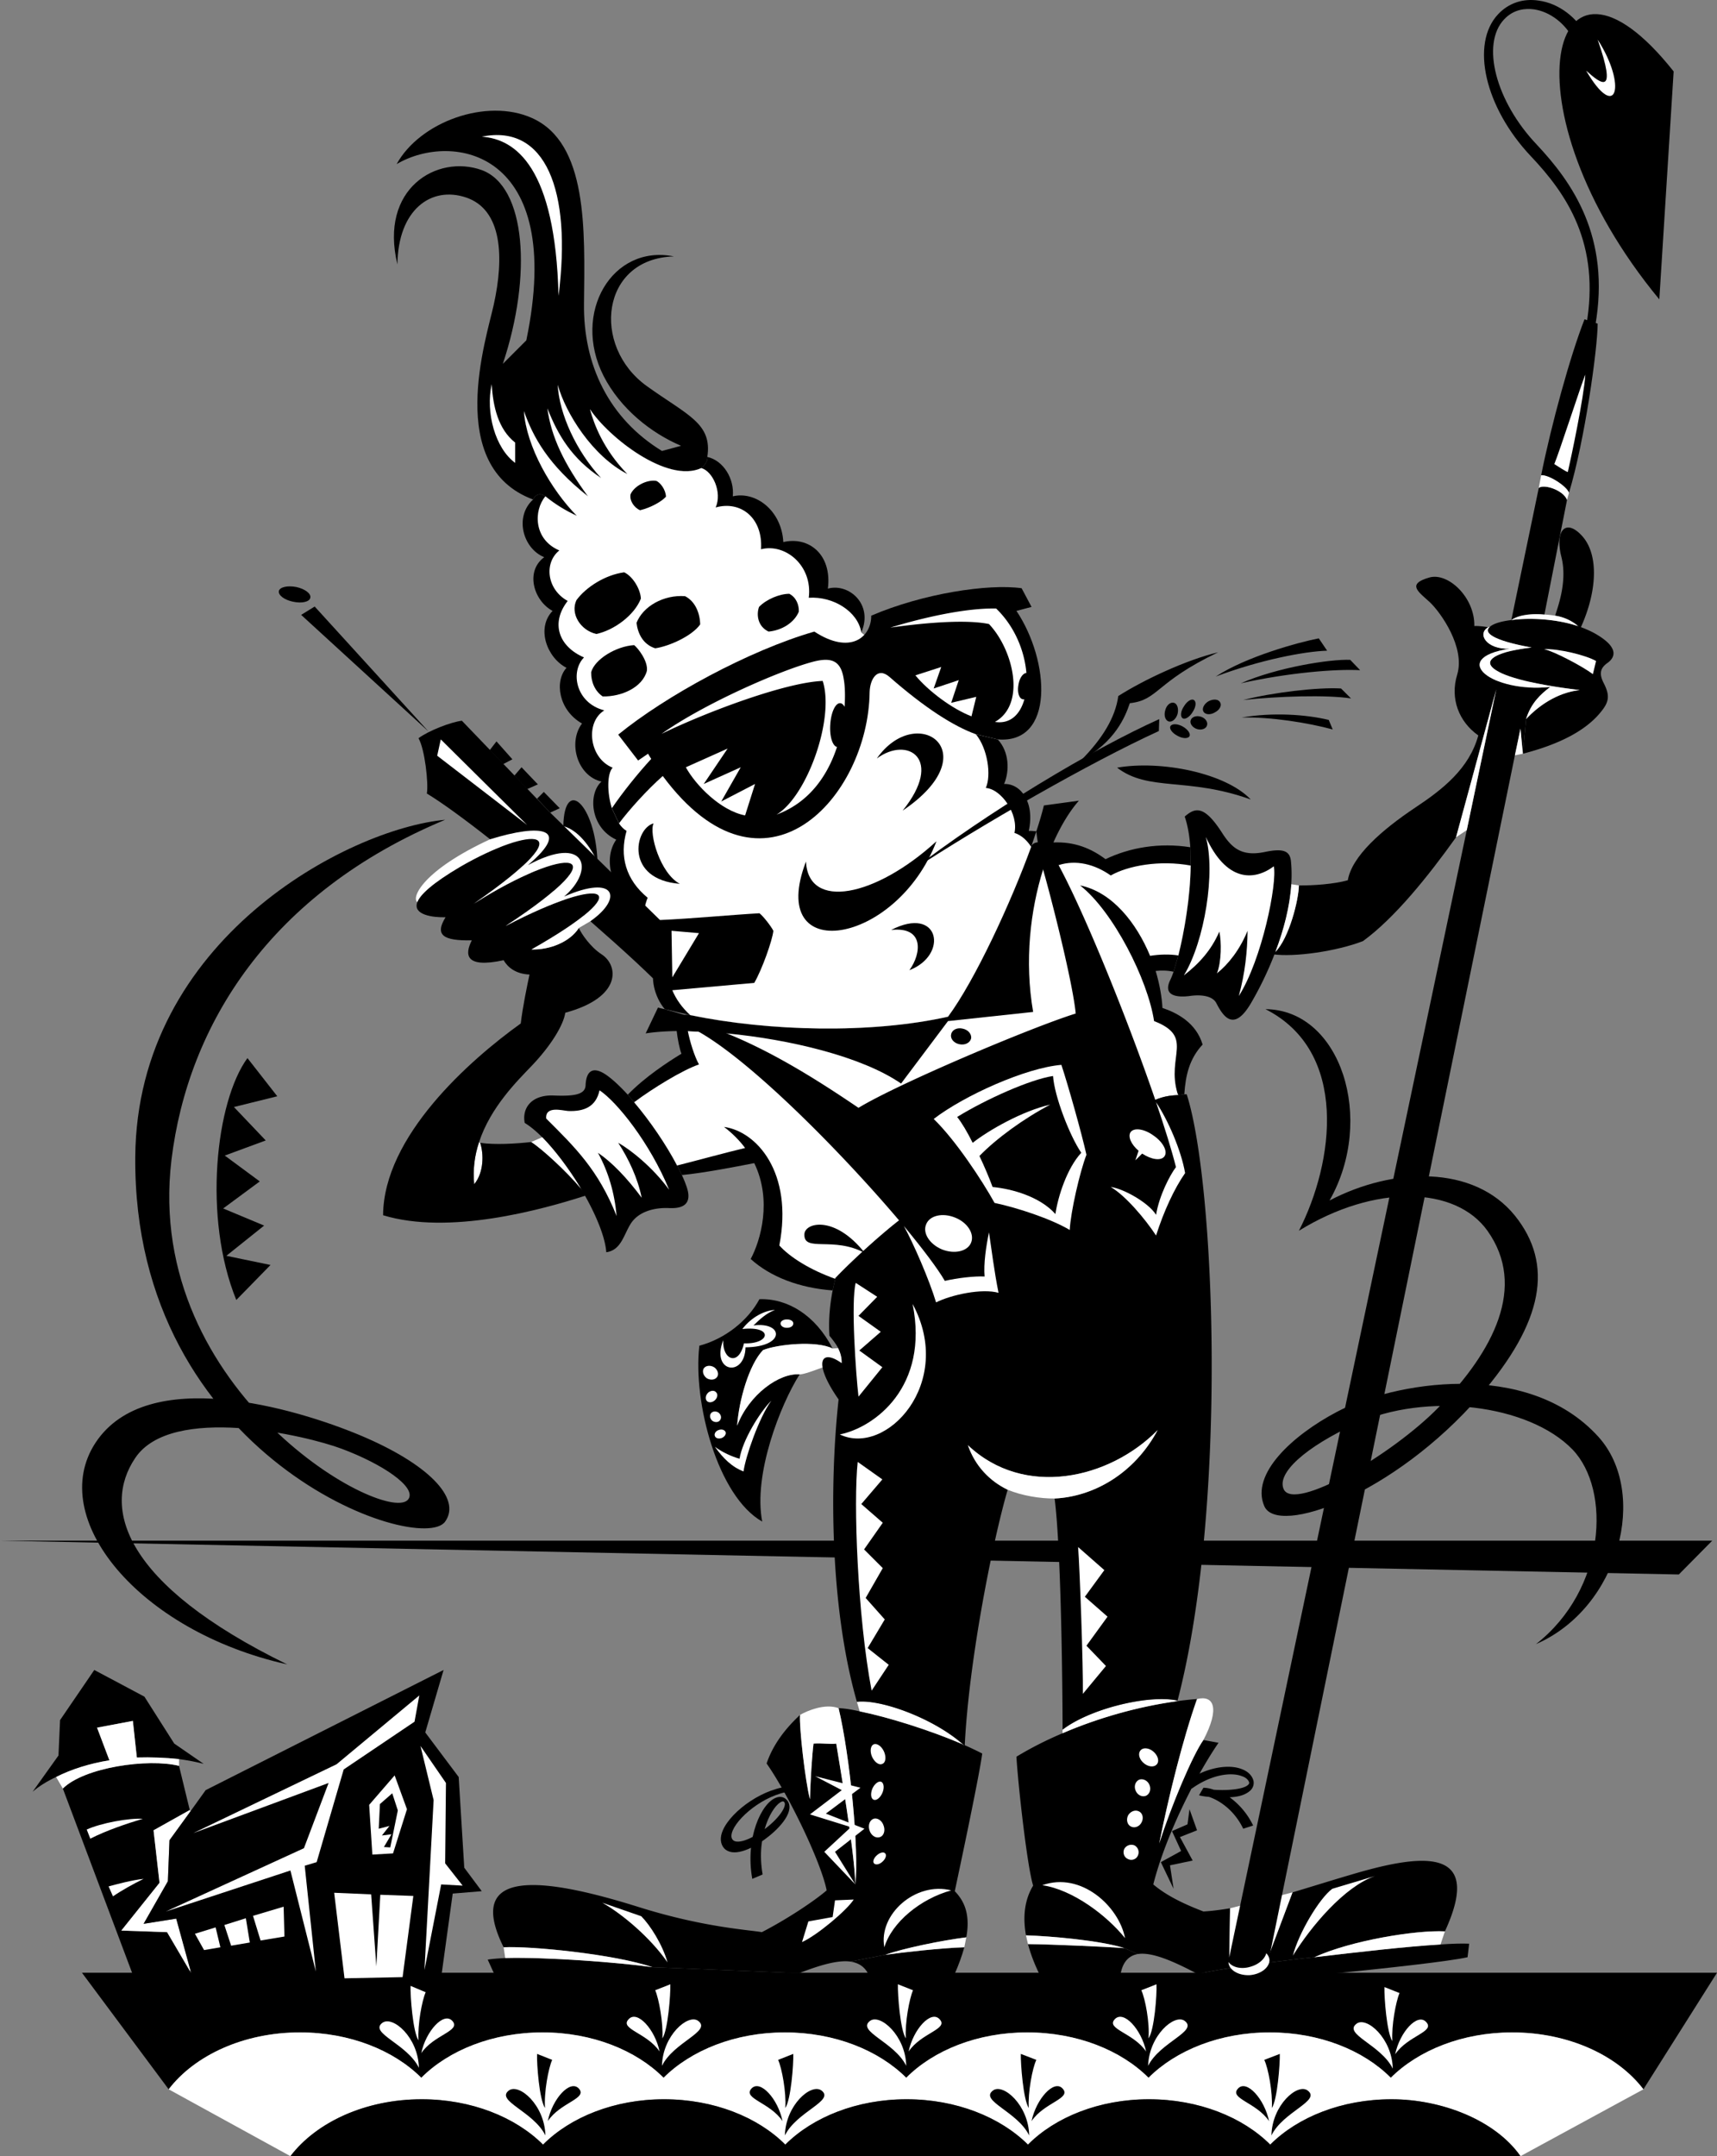 <svg xmlns="http://www.w3.org/2000/svg" width="431.598" height="541.954"><rect width="100%" height="100%" fill="#808080" stroke="none"/><path d="M300.898 495.853h130.7l-18.5 29.3c-6.485-8.527-18.82-14.308-33-14.3-12.485-.008-23.567 4.496-30.5 11.398-6.844-6.902-17.922-11.406-30.399-11.398-12.527-.008-23.605 4.496-30.5 11.398-6.883-6.902-17.965-11.406-30.5-11.398-12.465-.008-23.547 4.496-30.402 11.398-6.922-6.902-18-11.406-30.5-11.398-12.504-.008-23.582 4.496-30.5 11.398-6.86-6.902-17.942-11.406-30.399-11.398-12.543-.008-23.625 4.496-30.5 11.398-6.902-6.902-17.98-11.406-30.5-11.398-14.144-.008-26.484 5.773-33 14.3l-21.8-29.3h280.3m129.5-108.603H0l422 8.5zm0 0"/><path fill="#fff" d="M382.2 541.954c-6.395-9.133-19.938-14.305-32.403-14.3-12.54-.005-23.617 4.5-30.5 11.398-6.895-6.899-17.977-11.403-30.5-11.399-12.477-.004-23.559 4.5-30.399 11.399-6.933-6.899-18.015-11.403-30.5-11.399-12.52-.004-23.597 4.5-30.5 11.399-6.875-6.899-17.953-11.403-30.5-11.399-12.457-.004-23.539 4.5-30.398 11.399-6.914-6.899-17.996-11.403-30.5-11.399-14.16-.004-26.5 5.778-33 14.301l-30.602-16.8c6.516-8.528 18.856-14.31 33-14.302 12.52-.007 23.598 4.497 30.5 11.399 6.875-6.902 17.957-11.406 30.5-11.398 12.457-.008 23.54 4.496 30.399 11.398 6.918-6.902 17.996-11.406 30.5-11.398 12.5-.008 23.578 4.496 30.5 11.398 6.855-6.902 17.937-11.406 30.402-11.398 12.535-.008 23.617 4.496 30.5 11.398 6.895-6.902 17.973-11.406 30.5-11.398 12.477-.008 23.555 4.496 30.399 11.398 6.933-6.902 18.015-11.406 30.5-11.398 14.18-.008 26.515 5.773 33 14.3l-30.899 16.801"/><path d="M62.2 265.954c-7.985 10.922-11.231 40.14-2.802 60.797L68 317.954l-11.102-2.3 9.5-7.602-10.3-4.301 9.199-6.797-8.797-6.5 10.297-3.8-8-8.403 10.902-2.7-7.5-9.597"/><path d="M72.2 418.353c-37.466-8.372-60.571-36.829-48.2-55.7 13.008-19.781 50.344-8.656 66.5-1.902 16.996 7.121 25.59 15.809 21.398 21.703-6.27 8.848-78.457-16.016-77.898-91.601.355-54.653 53.441-82.536 77.898-84.801-43.933 18.308-64.675 51.52-68.8 85.5-7.024 58.847 54.988 92.5 59.601 85.199 1.93-3.008-6.472-8.738-16.8-12.598-8.946-3.367-42.774-11.289-51.899 2.301-8.43 12.445-3.082 31.734 38.2 51.899m245.898-164.7c18.941.164 27.726 27.66 16.101 48.098 16.016-8.406 36.258-8.977 46.598 3.8 9.824 12.243 7.23 26.75-8.797 45.302-21.629 24.937-50.95 35.363-54.203 27.699-3.484-8.055 7.105-17.813 18.3-23.7 13.735-7.273 47.727-13.574 65.7 6.301 12.66 14.016 5.328 42.953-15.7 52.098 17.59-13.727 18.926-38.742 9.2-48.899-11.063-11.449-36.871-14.48-54.399-6.5-12.78 5.86-20.093 12.454-18.199 16.5 2.711 5.622 27.293-8.652 39-20.699 13.723-14.093 22.164-30.265 12.2-44.3-8.024-11.231-28.266-11.805-47.399 0 8.82-17.153 12.637-45.036-8.402-55.7M382.2 541.954c-6.395-9.133-19.938-14.305-32.403-14.3-12.54-.005-23.617 4.5-30.5 11.398-6.895-6.899-17.977-11.403-30.5-11.399-12.477-.004-23.559 4.5-30.399 11.399-6.933-6.899-18.015-11.403-30.5-11.399-12.52-.004-23.597 4.5-30.5 11.399-6.875-6.899-17.953-11.403-30.5-11.399-12.457-.004-23.539 4.5-30.398 11.399-6.914-6.899-17.996-11.403-30.5-11.399-14.16-.004-26.5 5.778-33 14.301h309.2"/><path d="M197.297 536.75c.191-7.655 6.605-13.202 9.203-11.296 3.402 2.59-6.242 5.266-9.203 11.297m-.597-3.598c-1.122-5.586-5.61-10.55-7.802-8.199-2.304 2.54 4.676 3.473 7.801 8.2m.699-3.302c1.426-2.093 2.094-11.07 2-13.601l-3.8 1.5c.937 2.082 2.082 8.195 1.8 12.102m-60.3 6.897c-.196-7.655-6.606-13.202-9.2-11.296-3.406 2.59 6.235 5.266 9.2 11.297m.602-3.598c1.113-5.586 5.6-10.55 7.8-8.199 2.3 2.54-4.68 3.473-7.8 8.2m-.7-3.302c-1.434-2.093-2.102-11.07-2-13.601l3.797 1.5c-.938 2.082-2.086 8.195-1.797 12.102"/><path fill="#fff" d="M105.297 519.75c-.172-7.667-6.586-13.218-9.2-11.296-3.386 2.578 6.258 5.254 9.2 11.297m.601-3.699c1.137-5.496 5.622-10.461 7.801-8.098 2.32 2.527-4.66 3.461-7.8 8.098m-.699-3.2c-1.415-2.105-2.083-11.082-2-13.699l3.8 1.598c-.922 2.07-2.066 8.184-1.8 12.102"/><path d="M258.7 536.75c-.15-7.655-6.563-13.202-9.102-11.296-3.461 2.59 6.183 5.266 9.101 11.297m.598-3.598c1.164-5.586 5.652-10.55 7.8-8.199 2.348 2.54-4.632 3.473-7.8 8.2m-.699-3.302c-1.383-2.093-2.055-11.07-2-13.601l3.902 1.5c-.996 2.082-2.14 8.195-1.902 12.102"/><path fill="#fff" d="M350.098 519.954c-.168-7.633-6.582-13.184-9.098-11.3-3.484 2.616 6.16 5.292 9.098 11.3m.602-3.602c1.136-5.558 5.624-10.523 7.8-8.101 2.324 2.469-4.656 3.402-7.8 8.101m-.7-3.3c-1.41-2.067-2.078-11.043-2-13.598l3.797 1.5c-.914 2.106-2.059 8.219-1.797 12.098"/><path d="M319.598 536.75c.156-7.655 6.57-13.202 9.101-11.296 3.469 2.59-6.176 5.266-9.101 11.297m-.598-3.598c-1.156-5.586-5.64-10.55-7.8-8.199-2.34 2.54 4.64 3.473 7.8 8.2m.7-3.302c1.394-2.093 2.062-11.07 2-13.601l-3.903 1.5c1.004 2.082 2.148 8.195 1.902 12.102"/><path fill="#fff" d="M166.398 519.25c.168-7.628 6.582-13.179 9.102-11.296 3.48 2.617-6.164 5.293-9.102 11.297m-.601-3.598c-1.14-5.558-5.629-10.523-7.797-8.101-2.328 2.465 4.652 3.402 7.797 8.101m.703-3.301c1.406-2.066 2.074-11.042 2-13.601l-3.8 1.5c.913 2.11 2.058 8.219 1.8 12.101m61.297 6.898c-.168-7.628-6.582-13.179-9.098-11.296-3.484 2.617 6.16 5.293 9.098 11.297m.601-3.598c1.141-5.558 5.63-10.523 7.801-8.101 2.328 2.465-4.656 3.402-7.8 8.101m-.699-3.301c-1.407-2.066-2.075-11.042-2-13.601l3.8 1.5c-.914 2.11-2.063 8.219-1.8 12.101m60.898 6.898c.238-7.628 6.652-13.179 9.199-11.296 3.45 2.617-6.195 5.293-9.2 11.297m-.499-3.598c-1.172-5.558-5.66-10.523-7.899-8.101-2.261 2.465 4.719 3.402 7.899 8.101m.602-3.301c1.472-2.066 2.14-11.042 2-13.601l-3.802 1.5c.98 2.11 2.13 8.219 1.801 12.101"/><path d="m34.398 499.052-18.601-49.5c5.379-5.34 21.422-7.633 29.203-5.7l2.7 11.102-9.102 5.098 1.5 13.199-9.598 12 11.5.402 5.7 9.7 1.698 2.898-15 .8"/><path d="m43.797 438.25-7.5-11.796-12.598-6.703-8.601 12.602-.399 8.898-6.5 9.102c1.63-1.391 3.617-2.641 5.899-3.7 3.836-1.945 8.476-3.406 13.402-4.199l-3.102-8.203 9-1.7 1 9.2c3.567-.098 7.16.02 10.602.402 2.129.293 4.223.676 6.2 1.2l-7.403-5.102"/><path fill="#fff" d="m47.7 495.353-5.7-9.7-11.5-.402 9.598-12-1.5-13.2 9.101-5.097.2.297-5.301 7.3-.399 10.301-6.101 10.7 8.199-1.301 3.601 13.101H47.7M45 442.153c-3.441-.383-7.035-.5-10.602-.402l-1-9.2-9 1.7 3.102 8.203c-4.926.793-9.566 2.254-13.402 4.2l1.699 2.898c5.379-5.34 21.422-7.633 29.203-5.7v-1.699m-23.203 17.7c3.644-1.637 10.52-2.91 14.101-2.7-3.988 1.203-9.109 2.91-13.199 5l-.902-2.3"/><path fill="#fff" d="m27.297 474.153 1.101 2.5c2.04-1.41 5.098-3.129 7.7-4.402-2.985.32-6.805 1.367-8.801 1.902"/><path d="m47.898 455.25 3.801-5.296 59.801-30.203-4.602 15.703 8.399 11.2 1.402 22.8 4.399 5.899-7.301.601-3.098 22.5-61.3 2.5-1.5-5.601-3.602-13.102-8.2 1.3 6.102-10.698.399-10.301 5.3-7.301"/><path fill="#fff" d="m65.5 487.75 6-1-.203-7.5-7.7 2.302 1.903 6.199m-7.402 1.301 4.699-.801-1-6.098-5.399 1.7 1.7 5.199m-3.898-4.598-5.2 1.598 2.297 4.101 4.101-.699-1.199-5"/><path fill="#fff" d="m84.598 443.454-36 17.297 34-12.598-6.2 16.399L41.7 480.454l31.3-10.3 6.398 25.398-2.8-26.598 3-.902 6.8-23.301 17.801-12 1.2-6.598-20.801 17.301m21.102-4.601 6.398 9.3-.2 20.2 4.399 5.601-5.399-.3-4.199 21.5 2.301-42.7-3.3-13.601"/><path fill="#fff" d="m93.598 466.153-.801-12.5 6.402-7.402 3.098 8.5-3.5 11.102-5.2.3m2.001 10.097-1 18-1.301-18.097-9.297-.402 2.598 21.5 14.601-.297 2.7-20.402-8.301-.301"/><path d="m95.5 453.454-.3 6.2 2.698-.7L96 461.353l2.398-.301-1.898 3.199 1.598.102 1.902-9.301-1.402-4.301-3.098 2.703m82.297-338.601c4.078.894 6.848 5.57 6.402 9.898 5.793-1.367 12.285 3.598 12.7 11.5 6.367-1.504 12.285 3.078 11.199 11.703 5.289-1.46 11.496 3.98 8.402 11l34.297 26.899c2.902 3.109 3 7.91 1.601 11.199 4.145-.145 7.774 4.535 6.2 11.8.593-.027 1.265.032 1.902.102l-1.3 3.899c-5.032 13.878-14.102 33.527-20.903 42.699-19.383 4.328-44.922 3.699-64.797-.399l-6.402-1.5c-2.57-3.05-3.903-8.117-2.2-11.699-6.097-2.59-8.515-9.973-5.898-14.8-5.48-3.704-7.39-11.403-4.102-16.102-6.601-3.067-7.109-11.598-3.699-14.598-6.082-1.39-8.504-9.797-4.902-14.601-5.89-3.344-6.973-10.598-3.899-14-4.921-2.52-7.66-9.965-3.5-14.301-4.73-2.54-6.96-9.926-2.101-13.5-5.305-2.153-7.594-10.11-2.797-14.5 0 0 .922-2.278 3.098-.801 2.543 2.07 5.09 3.598 7.902 4.902-6.379-6.46-12.68-17.343-13.3-26.3 2.277 6.41 6.03 13.476 16.097 21.398-6.055-8.242-9.238-14.988-10.2-22.098 2.68 6.79 6.118 12.582 13.5 17.5-6.234-6.761-10.503-16.058-10.898-23.402 1.988 7.156 8.735 17.914 17.5 22.402-6.09-6.273-8.383-12.574-9.402-16.3 4.586 6.972 19.418 18.75 28 14.8 0 0 1.726-1.363 1.5-2.8"/><path d="M177.797 114.853c1.312-8.465-5.031-10.489-15.2-17.801-14.046-10.078-11.562-32.102 6.801-32.598-15.496-3.133-25.71 14.176-17.699 30 4.238 8.305 12.004 14.418 19.5 17.598l-4.8 1.3c-13.262-8.109-19.82-21.539-19.602-37.101.2-18.457.992-40.328-13.098-46.598-11.351-5.078-28.113.922-34 11.598 13.906-8.195 42.551-3.613 32.598 44.3l-5.899 5.903c7.387-22.176 5.86-44.586-5.3-48.703-11.246-4.027-25.825 4.629-21.2 23.703.149-13.726 8.47-19.8 17.301-16.8 9.012 3.074 9.582 14.913 6.899 27-1.836 8.363-12.403 40.62 9.902 48.898 0 0 .922-2.278 3.098-.801 2.543 2.07 5.09 3.598 7.902 4.902-6.379-6.46-12.68-17.343-13.3-26.3 2.277 6.41 6.03 13.476 16.097 21.398-6.055-8.242-9.238-14.988-10.2-22.098 2.68 6.79 6.118 12.582 13.5 17.5-6.234-6.761-10.503-16.058-10.898-23.402 1.988 7.156 8.735 17.914 17.5 22.402-6.09-6.273-8.383-12.574-9.402-16.3 4.586 6.972 19.418 18.75 28 14.8 0 0 1.726-1.363 1.5-2.8m104.801 374.8c-4.434-.32-17.684-.933-24.2-1 .727 2.735 1.883 5.727 3.602 9h19.5c.305-4.152 1.973-6.047 4.5-6.5l-3.402-1.5m47.8 2.301c11.028-1.297 23.07-2.7 31.7-3.203 2.82-.203 5.277-.281 7.199-.2l-.399 3.403c-9.324 2.098-63 6.898-63 6.898-1.566-.89-3.14-1.753-4.699-2.601 2.192-1.055 25.567-4.008 29.2-4.297"/><path d="M330.398 491.954c-3.632.29-27.007 3.242-29.199 4.297-5.945-3.145-11.488-5.668-15.199-5.098l-3.402-1.5c-5.883-1.898-18.547-3.02-24.7-3.199-.949-5.297-.09-9.387 1.801-12.5-1.531-4.918-3.824-25.734-4.199-32.402 3.602-2.188 7.516-4.172 11.598-5.899 8.996-3.875 18.879-6.648 28.402-8a74.78 74.78 0 0 1 5.398-.601c-3.582 10.093-7.21 24.797-9.5 36.3 3.055-9.593 8.403-22.195 11.102-26l3.797.7c-5.543 8.07-13.18 22.965-16.399 35.601 3.79 3.215 8.754 5.313 12.602 6.801 2.152-.121 4.387-.426 6.7-.8l-.2 12.3 9.7.2 6.198-16.5c4.446-1.337 9.16-2.81 14.2-4.301 17.484-5.235 34.222-7.856 24.101 14.101-7.254-.375-23.68 2.297-32.8 6.5"/><path fill="#fff" d="M267.098 435.653c8.996-3.875 18.879-6.648 28.402-8l.5-.199c-6.895-1.578-21.79 1.86-28.902 7.297v.902m35.402 1.7c-2.7 3.804-8.047 16.406-11.102 26 2.29-11.504 5.918-26.208 9.5-36.301 4.258-1.04 5.774 2.324 1.602 10.3m22.398 38.301-6.199 16.5-9.699-.199.2-12.3 15.698-4m37.2 13.096c-8.63.505-20.672 1.907-31.7 3.204 9.122-4.203 25.547-6.875 32.801-6.5l-1.101 3.297"/><path d="m376.098 173.352-7.399 35.301L309 491.954c-.223 4.965 6.969 5.348 9.898.797l61.899-302.898 1.402-6.7 3.899-18.601L378 163.25l-1.902 10.101m-204.7 122.002c.38.8.73 1.613 1 2.398 1.934 4.953-.738 6.062-4.199 5.902-4.273-.187-7.953 1.176-9.699 4-1.734 2.785-2.402 6.602-6.102 7.098-.289-4.137-2.964-10.305-6.5-16.2-2.906-4.792-6.347-9.394-9.601-12.698-1.516-1.508-3-2.754-4.399-3.602-.722-3.707 1.664-7.047 7.102-6.899 5.445.235 8.121-.242 8.2-2.601.171-3.863 2.066-4.633 5-2.7 1.62 1.079 3.562 2.891 5.597 5.102l1.601 1.899c3.985 4.691 8.059 10.656 10.801 15.902 0 0 1.07 1.957 1.2 2.398M295 244.25c-.3.845-.566 1.517-.8 2-2.009 4.032 1.59 4.509 4.8 4.103 2.61-.391 5.64-.165 6.7 1.699 1.835 3.578 4.554 7.664 9.097-.5a85.318 85.318 0 0 0 5.8-12.301c2.825-7.43 4.637-15.5 3.903-22.797-.277-2.734-2.168-3.219-6.602-2.3-5.777 1.195-8.265-1.016-10.699-4.801-4.57-7.13-6.828-6.336-9.402-4.102.758 2.187 1.21 4.828 1.402 7.703l.098 4.598c-.086 7.902-1.61 16.652-3.098 22.601L295 244.251"/><path d="M295 244.25c-1.613-.355-3.145-.355-4.5-.198.98 3.312 1.563 6.527 1.7 9.3 3.683 1.227 8.46 3.711 10.097 9.2-3.305 3.547-4.285 7.691-4.598 12.5l-1.5.199c-1.68.086-3.476.223-5.8 1.203-14.422 2.496-58.97 26.508-64.399 30.297-4.973 3.86-12.191 10.46-16 14.5l-.703 3.102c-8.399-.633-15.621-3.399-20.598-7.899 2.508-4.68 5.426-14.734.899-24.101-4.735.925-12.684 2.472-18.2 3-.128-.442-1.199-2.399-1.199-2.399-2.742-5.246-6.816-11.21-10.8-15.902l-1.602-1.899c4.316-4.449 10.05-8.203 13.5-10.3-.465-1.153-.969-3.676-1.2-5.7-1.288-2.652.977-4.613 3.403-4 19.875 4.098 45.414 4.727 64.797.399 6.8-9.172 15.871-28.82 20.902-42.7.508-1.8 3.594-1.015 5.598-1.101 5.32-.211 9.36 1.434 13.101 4.203 6.082-2.93 13.551-4.219 21.301-3l.098 4.598c-.086 7.902-1.61 16.652-3.098 22.601L295 244.251"/><path fill="#fff" d="M176.297 117.653c2.812.766 5.293 6.016 3.601 9.899 6.274-1.782 11.91 2.613 11.399 10.5 6.144-1.555 13.02 4.144 12 12.199 6.176-.418 12.383 3.496 13.203 8.703l34.297 26.898-5.5-1.3c2.96 3.574 3.941 10.336 2.5 13.5 3.973.289 8.27 6.683 7.203 11.3 1.973.641 3.324 2.137 4.2 3.5-5.032 13.88-14.102 33.528-20.903 42.7-19.383 4.328-44.922 3.699-64.797-.399-4.055-3.683-6.336-8.82-5.102-13.199-4.886-3.734-8.386-9.207-5.601-16.3-5.524-4.56-7.113-10.477-5.297-16.802-.754-.445-1.387-1.097-1.902-1.898l-1.801-3.8c-1.215-3.962-1.215-8.669.203-10.2-5.828-2.285-7.04-11.324-2.102-14.402-7.164-1.825-8.628-9.719-5.101-13.301-6.39-2.781-8.43-8.637-4.098-14.2-5.285-2.906-5.988-9.59-2.101-12.698-6.496-2.747-6.496-10.067-3.5-13.602 2.543 2.07 5.09 3.598 7.902 4.902-6.379-6.46-12.68-17.343-13.3-26.3 2.277 6.41 6.03 13.476 16.097 21.398-6.055-8.242-9.238-14.988-10.2-22.098 2.68 6.79 6.118 12.582 13.5 17.5-6.234-6.761-10.503-16.058-10.898-23.402 1.988 7.156 8.735 17.914 17.5 22.402-6.09-6.273-8.383-12.574-9.402-16.3 4.586 6.972 19.418 18.75 28 14.8"/><path d="m138.297 204.25 2.402-1.097-4-4.101L135 200.75l3.297 3.5m-5.797-5.898 2.7-1.199-4.102-4.3-1.801 2.101 3.203 3.398m-6-6.3 2.297-1.2-4-4.5-1.7 2.2 3.403 3.5"/><path fill="#fff" d="M257.898 486.454c6.153.18 18.817 1.3 24.7 3.2-4.434-.321-17.684-.934-24.2-1l-.5-2.2"/><path d="m379.898 155.852 6.899-33.199c1.23-1.082 6.195.54 7.101 3l-5.699 28.899c-1.953-.485-6.156-.23-8.3 1.3m7.499-36.398c1.868-.176 6.356 2.688 7 4.399 3.942-13.07 7.188-36.18 7.2-42.5l-3.301-1.102c-3.586 9.14-8.36 26.52-10.899 39.203"/><path fill="#fff" d="M386.797 122.653c1.23-1.082 6.195.54 7.101 3l.5-1.8c-.644-1.711-5.132-4.575-7-4.399l-.601 3.2m7.301-4.001c.804-3.48 4.05-18.758 4.402-24.5-1.117 2.688-6.465 19.301-7.8 22.5 1.335.813 2.675 1.766 3.398 2"/><path d="M401 81.853c3.914-22.34-5.813-36.024-14.703-45.5-10.32-10.844-14.082-25.274-8.2-31.5 2.438-2.583 5.403-2.782 7.5-2.5 4.048.597 7.91 3.55 10 7.699l3.5-.598c-2.55-5.05-7.292-8.629-12.3-9.3-3.961-.61-7.563.613-10.2 3.398-7.035 7.457-3.35 23.476 8.2 35.699 8.965 9.473 17.617 21.957 13.902 42.8l2.301-.198"/><path d="m420.7 17.954-3.602 57.297c-39.766-48.113-27.543-96.621 3.601-57.297"/><path fill="#fff" d="M401.598 9.954c7.433 11.547 4.761 20.906-2.899 7.797 3.84 3.465 7.852 6.426 2.899-7.797"/><path d="M213.797 493.052c2.254.347 3.91 1.504 4.8 3.902l21.2-.402c1.207-2.688 2.023-5.016 2.601-7.098-5.66.168-15.464 1.262-19.898 1.898l-8.703 1.7"/><path d="M200.898 495.954c5.176-2 9.664-3.344 12.899-2.902l8.703-1.7c4.313-1.57 14.078-3.609 20.398-4.398 1.043-5.812-.507-9.121-2.898-11.601.41-1.922 6.137-28.66 6.898-34.602a86.895 86.895 0 0 0-5.101-2.398c-7.973-3.426-18.516-6.747-25.7-8.2-2.093-.484-3.921-.765-5.3-.8 2.875 11.992 5.168 35.863 4.203 44.3-.18-8.437-4.191-31.543-4.8-35.402-1.11.23-3.403-.152-5.7 0-.375 2.906-.758 9.016-.902 14-1.192-4.602-2.72-17.969-2.5-21.2-3.465 3.231-6.715 7.239-8.399 12.2 5.504 7.836 13.719 24.832 15.098 31.902-3.098 2.668-9.973 7.25-16.297 10.5-3.035-.574-14.492-1.148-30.902-6.3-24.344-7.645-43.938-9.934-34 10.101 6.68-.367 27.875 1.734 37.402 5l36.898 1.5"/><path fill="#fff" d="M216.098 430.153c7.183 1.453 17.726 4.774 25.699 8.2l.703.5c-7.246-6.739-20.996-11.829-27.102-11.102l.7 2.402m-5.301-.8c2.875 11.992 5.168 35.863 4.203 44.3-.18-8.437-4.191-31.543-4.8-35.402-1.11.23-3.403-.152-5.7 0-.375 2.906-.758 9.016-.902 14-1.192-4.602-2.72-17.969-2.5-21.2 1.714-1 6.261-2.976 9.699-1.698"/><path d="M164 494.454c-8.164-1.164-26.59-2.59-37-2.3-1.71.1-3.219.206-4.402.398l1.902 4.199h74.297a20.15 20.15 0 0 1 2.101-.797l-36.898-1.5"/><path fill="#fff" d="M126.598 489.454c6.68-.367 27.875 1.734 37.402 5-8.164-1.164-26.59-2.59-37-2.3l-.402-2.7m115.8 0c-5.66.168-15.464 1.262-19.898 1.899 4.313-1.57 14.078-3.61 20.398-4.399l-.5 2.5m-3.3-14.301c-9-2.297-18.36 6.106-16.801 14.301 1.879-6.285 9.137-12.207 16.8-14.3m-24.499 2.3c-1.688 2.66-9.137 8.961-13 10.7l1.601-5.2 6.098-1.101.601-4.2 4.7-.199m-63.2.796c4.985 2.817 12.051 8.74 16.399 15-1.293-4.546-4.348-9.32-6.598-11.597l-9.8-3.402"/><path d="M199.297 448.954c-7.137.18-15.473 6.191-17.598 11.098-.777 1.765-.66 3.363.301 4.5 2.125 2.312 6.652.41 10.2-2.2 2.964-2.113 7.558-6.546 5.898-9.5-.676-1.082-1.801-1.488-3-1-3.63 1.274-7.864 10.098-6 20.399l2.601-1.098c-1.785-10.105 2.602-17.515 4.801-18.3.34-.141.504-.082.7.199.585 1.074-1.579 4.285-5.403 7-3.34 2.484-6.617 3.511-7.598 2.402-.46-.504-.457-1.332 0-2.402 1.707-3.914 9.137-9.782 15.899-9.899l-.801-1.199"/><path fill="#fff" d="m204.898 446.454 11.399 2.899-8.7 6.5 9.7 3.8-7.399 5.801 5.102 8.2-7.8-8.2 6.698-6.203-10.3-3.2 8-6.097-6.7-3.5m17.302-6.204c.609 1.384.437 2.782-.403 3.103-.793.41-1.95-.399-2.598-1.801-.566-1.32-.398-2.719.399-3.098.84-.351 1.992.457 2.601 1.797m-2.902 9.301c-.524 1.273-.402 2.511.3 2.8.669.305 1.657-.453 2.2-1.699.523-1.218.402-2.457-.297-2.8-.668-.25-1.656.507-2.203 1.699m1.903 12.198c.945-.312 1.386-1.616.898-2.897-.399-1.254-1.555-2.004-2.5-1.7-1.028.383-1.47 1.692-1 3 .418 1.227 1.574 1.973 2.601 1.598m1.301 4.102c-.379-.438-1.332-.227-2.102.5-.777.675-1.078 1.601-.699 2 .422.484 1.371.277 2.098-.399.824-.726 1.125-1.652.703-2.101m65-22.7c1.133.98 2.602 1.121 3.297.301.66-.773.289-2.2-.899-3.203-1.086-.93-2.554-1.07-3.199-.297-.71.82-.336 2.246.801 3.2m.598 8.199c.945-.458 1.312-1.688.8-2.801-.48-1.055-1.652-1.586-2.601-1.2-.95.485-1.317 1.715-.797 2.801.473 1.086 1.645 1.614 2.598 1.2m-3.898 7.699c.921.539 2.136.12 2.698-.899.622-1.054.368-2.312-.5-2.8-.945-.551-2.16-.13-2.8.898-.547 1.043-.29 2.305.601 2.8m-.699 8.199c.945.505 2.078.114 2.5-.796a1.966 1.966 0 0 0-.8-2.601c-.985-.41-2.114-.02-2.602.898-.422.96-.032 2.094.902 2.5"/><path d="M315.098 447.653c-.34-1.347-1.375-2.41-3-3-3.121-1.222-8.801-.644-14.399 3.399l1.899 1.5c5-3.578 9.941-4.153 12.601-3.098.578.18 1.551.676 1.801 1.598 0 .195-.023.367-.3.601-1.259 1.176-5.54 1.43-8.602 1.2a8.08 8.08 0 0 0-2.598-.5l-1.102 1.898c.606.164 1.485.32 2.5.402 2.856.953 6.477 3.532 8.602 8l2.5-.8a18.909 18.909 0 0 0-5.902-7.102c2.379-.113 3.972-.606 5.199-1.7.676-.656.957-1.515.8-2.398"/><path fill="#fff" d="M262 473.853c9.727-3.481 19.277 5.304 20.797 13.3-4.578-5.703-13.172-12.195-20.797-13.3m83.598-2.301c-7.606 2.64-16.008 12.57-20.598 20 1.344-5.52 6.691-14.496 9.898-16.801l10.7-3.2"/><path d="M209.297 338.954c-4.09-2.066-14.02-1.047-17.5.399-3.524 3.644-6.07 12.683-6.5 19 2.976-7.844 10.617-13.317 15.703-12.899-4.832 7.602-11.707 25.172-9.402 37-11.22-6.355-17.457-30.035-15.801-44.203 6.492-1.746 12.223-6.328 15.101-11.7 7.051-.23 14.055 3.97 18.399 12.403"/><path fill="#fff" d="M209.297 338.954c-4.09-2.066-14.02-1.047-17.5.399-3.524 3.644-6.07 12.683-6.5 19 2.976-7.844 10.617-13.317 15.703-12.899 2.148.012 9.527-3.668 10.598-2.8.039-1.438-.344-2.68-.899-3.801l-1.402.101"/><path fill="#fff" d="M179.7 363.653c2.081 2.899 4.245 5.063 7.198 6.2.485-3.684 3.922-13.614 7-17.801-2.949 2.914-7.277 10.043-8 14.601-1.824-.484-4.37-1.629-6.199-3m1.699-2.199c.747-.285 1.176-.965 1-1.5-.246-.582-1.02-.805-1.8-.5-.707.254-1.137.934-.899 1.5.18.55.957.777 1.7.5m-2.301-4.301c.687.446 1.539.36 1.902-.199.45-.57.25-1.406-.402-1.902-.641-.43-1.493-.344-1.899.199-.406.586-.207 1.422.399 1.902m.602-5.199c.667-.625.812-1.531.3-2-.438-.55-1.352-.469-2 .098-.66.656-.805 1.562-.3 2.101.445.48 1.359.399 2-.199m-2-5.5c.96.535 2.097.395 2.597-.402.453-.715.09-1.805-.797-2.399-.96-.574-2.098-.433-2.602.301-.453.781-.09 1.867.801 2.5m20.098-12.704c.922.017 1.648-.468 1.601-1.097.047-.566-.68-1.047-1.601-1-.871-.047-1.594.434-1.598 1 .004.63.727 1.114 1.598 1.098"/><path fill="#fff" d="M181.797 336.853c-3.2 8.183 5.457 9.453 5.601 1.8 10.172-.113 9.532-6.476 2-5.5 1.422-1.36 3.079-3.015 5.399-3.902-2.578.125-5.887 1.781-8.2 4.8 7.915-.855 7.024 3.856.403 3.602-1.273 5.852-5.473 4.2-5.203-.8m-44.5-55.7c-.297-3.277 4.066-2.011 5.5-1.902 3.941.156 6.996-.992 7.902-5.2 4.348 2.872 12.653 13.184 17.5 25-4.082-5.609-9.715-10.097-12.8-11.8 2.605 3.996 4.898 8.863 5.898 13.8-3.672-4.937-7.395-8.85-11-11.3 2.648 4.836 4.176 10.086 4.703 15.902-4.633-11.64-10.457-17.273-17.703-24.5m-3.797 5.899c2.742 1.761 8.707 7.226 12.5 11.699l-.102-.2c-2.906-4.792-6.347-9.394-9.601-12.698l-2.797 1.199"/><path d="M141.598 207.653c.25-12.43 8.039-5.726 8.601 9-1.847-3.812-4.804-7.949-8.601-9"/><path fill="#fff" d="M150.2 216.653c-1.848-3.812-4.805-7.949-8.602-9-.059 1.211 8.601 9 8.601 9"/><path d="m382.2 183.153.597 6.301.8-8.703c1.247-4.024 3.665-6.281 6.102-8.098-14.469 1.625-25.926-7.16-10.199-9.601-5.89.246-8.277-3.766-5.402-5.399-.586-.086-2.305-.37-3.5-.3.144-7.235-6.633-13.536-11.301-12.2-5.832 1.664-2.711 3.606.101 6.2 2.754 2.585 8.961 11.37 6.899 18.199-1.871 6.035.437 11.886 5.3 15.3-2.284 8.333-8.945 13.555-15.8 18.102-8.543 5.7-15.988 12.285-17 18.297-3.383.96-8.633 1.34-12.297 1.3-.055 3.618-2.437 13.216-5.902 16.7-.211.242-.446.45-.7.602 5.493.785 16.059-.743 22.7-3.301 7.93-5.758 16.367-16.246 23.402-26.098l10.098-37.101 6.101 9.8"/><path fill="#fff" d="M324.598 222.25c-.371 5.634-1.903 11.493-4 17 3.465-3.483 5.847-13.081 5.902-16.698l-1.902-.301M366 210.454l10.098-37.102-7.399 35.301zm0 0"/><path d="M382.797 189.454c9.758-2.535 15.629-5.957 19.101-9.902 2.489-2.856 2.934-4.414 1.301-7.7-1.242-2.351-1.039-3.78.7-5.101 1.824-1.227 3.703-3.836-3.301-7.7a28.23 28.23 0 0 0-4-1.698c-5.57-1.829-12.102-2.114-16.7-1.5-2.562.308-4.523.906-5.398 1.699-1.71 1.406.61 3.422 10.5 5.199-16.832 2.008-13.652 7.613 12.098 10.703-5.73.633-10.473 4.04-13.5 7.297l-.801 8.703"/><path fill="#fff" d="M374.098 157.653c-2.875 1.633-.489 5.645 5.402 5.399-15.727 2.441-4.27 11.226 10.2 9.601-2.438 1.817-4.856 4.075-6.102 8.098 3.027-3.258 7.77-6.664 13.5-7.297-25.75-3.09-28.93-8.695-12.098-10.703-9.89-1.777-12.21-3.793-10.5-5.2l-.402.102"/><path d="M396.297 157.052c.367.261.68.523 1 .8 4.191-9.164 4.558-18.226.601-22.898-4.152-4.805-7.18-1.855-5.398 5.098 1.453 5.86-.7 11.953-1.602 14.699a11.68 11.68 0 0 1 5.399 2.3"/><path fill="#fff" d="M401.2 166.153c-2.384-1.422-9.356-3.144-13.102-3 2.699.621 9.859 4.442 12.3 6.301l.801-3.3m-103.601 78.999c3.785-2.906 6.922-6.367 8.902-11 .555 2.477.555 7.633-.602 10.5 2.88-2.297 5.743-5.922 7.7-10.699-.051 5.098-.621 10.621-2.2 16.398 5.84-9.207 9.68-28.308 8.801-32.601-5.12 3.789-11.996 3.789-17.101-7.399 2.504 8.817-.29 26.243-5.5 34.801"/><path d="m75.7 154.552 32 29.3-28.602-31.398Zm-2-3.302c2.183.47 4.132.013 4.3-1 .258-1.03-1.348-2.23-3.5-2.698-2.227-.442-4.176.015-4.402 1-.2 1.058 1.406 2.258 3.601 2.699m128.899 65.301c-10.121 26.379 22.722 21.222 32.8-5.098-15.425 14.098-32.23 17.344-32.8 5.098m17.8-25.899c10.079-14.37 28.223-1.574 6.5 13.098 10.454-12.953 1.29-18.875-6.5-13.098M224 233.75c12.207-6.288 14.5 6.317 4.598 10.103 3.027-4.168 3.789-11.043-4.598-10.102"/><path d="M229 218.954c19.094-14.742 45.45-30.594 62.398-38.203l-.101 3c-17.23 7.855-45.113 23.898-62.297 35.203"/><path d="M271.598 191.25c5.523-5.562 8.77-10.91 9.5-16.296 6.527-4.16 17.222-9.125 25.101-11-15.902 7.602-14.945 11.996-22.199 12.797-1.148 3.398-3.633 9.7-12.402 14.5m9.199 1.703c11.031-1.918 27.262 1.328 33.601 8-15.886-5.719-25.628-1.898-33.601-8m24.801-22.902c7.617-4.989 20.793-8.617 25.902-9.598l2.098 3.098c-5.68.175-16.754 2.277-28 6.5m6.3 1.698c9.145-4.015 22.516-6.112 27.5-5.897l2.5 2.601c-6.148-.336-17.988.621-30 3.297m.602 4.203c7.398-1.914 18.86-3.254 24.598-2.902l2.5 2.5c-6.141-.942-18.364-.559-27.098.402m-.402 4.398c7.8-1.347 16.203-.777 21.902.602l1 2.398c-6.125-1.675-15.676-3.203-22.902-3m-18.301 1c.855.211 1.84-.652 2.203-1.898.332-1.348-.082-2.586-.902-2.8-.91-.25-1.895.609-2.2 1.898-.39 1.304.024 2.543.899 2.8m3.5-.8c.594.37 1.75-.328 2.5-1.598.844-1.254.976-2.598.3-3-.585-.398-1.742.305-2.5 1.598-.835 1.23-.968 2.574-.3 3m-3.097 2c-.333.61.448 1.71 1.8 2.402 1.277.719 2.629.754 3 .098.332-.656-.45-1.762-1.8-2.5-1.278-.668-2.63-.707-3 0m8.3-3.7c.43.793 1.734.903 2.898.2 1.184-.602 1.782-1.762 1.301-2.5-.387-.828-1.691-.934-2.902-.301-1.137.668-1.735 1.832-1.297 2.601m-1.602 4.398c1.11.337 2.254-.062 2.5-.897.293-.872-.41-1.856-1.5-2.2-1.187-.375-2.328.024-2.601.899-.266.832.437 1.816 1.601 2.199"/><path fill="#fff" d="M129.5 116.353c-5.008-3.665-7.492-12.637-5.902-19.801.32 5.636 1.656 11.363 5.902 14.699v5.102m-8.402-82c8.547.613 18.48 7.68 19.3 40 3.38-26.59-3.304-43.27-19.3-40"/><path d="M158.5 124.25c-.305 1.52.844 3.337 2.398 4 2.743-.663 5.414-2.194 6.5-3.397-.035-1.754-1.468-3.665-2.5-4-2.406-.333-5.554 1.386-6.398 3.398m-1.602 19.601c-4.718.633-9.586 3.688-12 7-1.597 3.372.98 7.575 5 8.5 4.383-.925 9.54-4.648 11.2-8.898-.133-2.434-2.043-5.586-4.2-6.602m3.102 12.7c.297 2.543 1.54 5.406 4.7 6.402 3.523-.516 9.253-3.094 11.3-6-.043-2.73-1.188-5.785-3.8-7.102-5.41-.402-10.567 2.56-12.2 6.7m-.602 5.601c-4.543.285-9.89 3.532-10.8 6.801-.047 2.363.91 4.75 2.902 6.098 4.691.086 9.945-2.207 11.098-6.399.37-2.492-2.301-5.832-3.2-6.5m31.399-9.601c1.871-1.953 5.21-3.293 7.601-3.301 1.715.867 2.48 2.777 2.399 4.5-1.16 2.766-4.215 4.676-7.598 5-2.73-1.277-3.11-4.238-2.402-6.2m-26.5 54.403c-4.86 1.316-7.246 14.11 6.601 15.2-4.968-2.618-7.832-12.739-6.601-15.2"/><path fill="#fff" d="M318.297 490.954c-.36 1.406-1.875 2.809-4 3.399-2.274.69-4.527.16-5.5-1.2.015.067.012.09 0 .098.152 1.953 2.555 3.36 5.402 3.203 2.809-.246 4.988-1.976 4.899-3.902a2.748 2.748 0 0 0-.801-1.598"/><path d="m299 454.75 1.898 5.302-4.3 1.699 3.199 5.902-5.7 1.2.903 5.898-3.203-6.7 5.101-2.8-2.3-5 3.902-1.7.5-3.8m-53.703-270.199c-5.543-2.012-12.7-6.512-21.7-14.399-3.05-2.656-4.913.57-5 3.801-.324 26.426-26.527 55.414-52 21.098-3.94 3.476-8.445 8.48-11 11.902l-1.8-3.8c2.613-3.837 6.441-8.657 9.902-12.403-.265-.414-.547-.844-.8-1.297l-2.5 1.7-5-6.5c11.867-9.708 32.874-21.165 49.3-25.903 8.973 5.883 14.32 1.492 14.301-4 13.004-5.586 29.43-8.07 37.797-6.899l2.5 4.7-3.797 1c8.445 12.617 9.625 33.504-4.703 32.3l-5.5-1.3"/><path fill="#fff" d="M172.398 192.852c2.414 4.438 8.715 10.93 14.899 12.102l2.5-7.902-8.5 4.402 4.902-8.602-9.3 4.2 6-8.899-10.5 4.7m57.699-23.103c3.246 3.954 9.261 8.442 14.101 10.302l1.2-4.899-6.301 1.5 1.902-5.699-6.3 2.098 1.898-5.399-6.5 2.098"/><path fill="#fff" d="M208.7 182.153c.183-3.082 1.304-5.496 2.5-5.402.417.008.788.348 1.097.902.203-2.937.082-5.398-.2-6.902-.706-4.84-3.214-5.606-7.8-4.399-8.29 2.196-27.29 10.504-38 18.102 11.281-5.496 31.144-12.945 40.5-13.3 3.055 9.425-3.914 29-11.598 33.597 8.426-3.11 12.914-10.055 15.2-17-1.149-.254-1.891-2.7-1.7-5.598m48.399-6.403c-.91-.112-1.442-1.733-1.098-3.597.238-1.672 1.129-2.949 2-3-.457-5.476-2.89-11.656-7.602-16.199-7.601-.16-18.203 2.227-26.601 4.797 10.117-1.426 19.57-1.996 24.8-.898 6.04 6.347 9.477 20.097 1.5 24.601 3.817.602 6.333-1.836 7.403-5.703-.113.059-.234.062-.402 0m122.8-19.899c3.387-2.41 11-1.101 11-1.101a11.68 11.68 0 0 1 5.399 2.3l.3.302c-5.57-1.829-12.1-2.114-16.699-1.5m2.899 33.601-.598-6.3-1.402 6.698zm0 0"/><path d="m138.297 204.25 27.601 27c8.055-.35 17.985-1.304 25-1.698 1.004.773 2.914 3.258 3.5 4.402-.207 2.3-2.843 9.746-4.8 13.098l-22.399 2c-3.355-3.68-10.496-10.242-18.8-17.5l-25.2-20.598c-6.441-5.078-12.164-9.238-15.902-11.5.445-2.531-.512-11.172-2.098-13.902 2.5-1.871 8.055-4.035 10.899-4.399l22.199 23.098"/><path fill="#fff" d="m168.797 233.954.203 11.7 6.7-11.102zm-58-48.102 21.703 21.5-22.602-17.398zM296 274.853c-2.86-9.395 4.316-14.243-5.902-18.2-1.567-10.379-10.254-27.566-18.598-34.101 8.094 1.652 14.184 9.472 17.598 17.699 2.398-.383 4.87-.445 7.101-.098 1.489-5.949 3.012-14.699 3.098-22.601-7.809-1.418-15.723.02-20.098 2.5-4.058-2.871-8.785-3.996-13.101-2.598-.68-.047-3.696-1.016-3.899 1.098-3.195 10.215-4.722 22.96-2.5 35.8l-21.402 2.301-11.797 15.7c-9.863-6.817-28.172-11.126-43.8-12.602-2.544-.137-9.802-.598-9.802-.598.52 2.66 1.641 6.313 2.801 8.399-4.043 1.351-11.719 6.058-16.3 9.5 3.984 4.691 8.058 10.656 10.8 15.902 4.606-1.16 12.824-3.402 17.098-4.402-1.387-1.856-3.137-3.653-5.297-5.301 8.184 1.121 17.445 11.43 13.898 29.8 2.594 2.891 7.66 6.122 14.102 8.403v-.203c3.809-4.04 11.027-10.64 16-14.5 5.43-3.79 49.977-27.8 64.398-30.297 2.325-.98 4.122-1.117 5.801-1.203l-.199-.399m-175.602 12.301c-1.058 3.196-1.574 6.727-1.199 10.5 2.438-2.922 2.43-7.605 1.5-10.402l-.3-.098"/><path d="M133.5 287.052c2.742 1.761 8.707 7.226 12.5 11.699.492.598.95 1.168 1.398 1.703-11.418 3.7-34.578 10.04-51.101 5 .113-19.809 21.656-38.914 34.601-48.203.504-4.188 1.54-9.18 2.2-12.297-3.598-.16-5.547-1.93-6.5-3.601-9.735 2.101-9.813-1.434-8-5-7.235.156-9.371-1.325-6.598-5.801-3.168.09-8.305-.574-7.102-3.801.73-1.895 3.735-4.73 10.801-8.898 17.371-10.098 32.727-11.012 3.399 9.3 23.336-14.832 38.156-14.207 8 5.598 25.43-13.3 34.011-9.672 6.5 5.902 4.652.121 9.668-1.902 11.902-5.402.684 1.527 2.953 4.82 5.7 6.602 4.327 2.789 5.175 10.84-9.102 14.699-.465 3.152-3.692 8.383-8.5 13.402-3.461 3.625-10.328 10.336-13.2 19.2-1.058 3.195-1.574 6.726-1.199 10.5 2.438-2.923 2.43-7.606 1.5-10.403 3.649.543 8.988.23 12.801-.2"/><path fill="#fff" d="M123.2 210.954c12.804-3.984 20.605-2.875 9.5 6.5 14.609-7.914 16.976 1.2 9.097 7.898 12.933-5.687 14.96.352 6.601 6.2l-2.898 1.699c-2.234 3.5-7.25 5.523-11.902 5.402 27.511-15.574 18.93-19.203-6.5-5.902 30.156-19.805 15.336-20.43-8-5.598 29.328-20.312 13.972-19.398-3.399-9.3-7.066 4.167-10.07 7.003-10.8 8.898-1.57-1.223 1.558-8.055 18.3-15.797"/><path d="M290.398 276.454c-6.8-19.844-17.562-46.535-24.3-59 0 0-1.34-3.371-1.301-5.703 1.898-4.281 4.098-7.867 6.402-10.5l-8.8 1.203c-.438 1.805-1.083 4.035-1.899 6.5.219 2.77 1.7 9.598 1.7 9.598 2.605 9.207 7.53 28.965 8.198 36.199-11.085 3.457-44.566 17.59-54.601 23.703-9.152-6.2-20.879-13.777-33.098-18.703-8.605-4.516-11.87-4.934-15.601-6.098a21.47 21.47 0 0 1-1.7-.402l-3.101 6.5c2.21-.356 4.851-.54 7.8-.598h2.801c.809.031 1.676.059 2.602.098 13.504 7.574 36.246 30.68 50.5 47.5-4.973 3.86-12.191 10.46-16 14.5l-.703 3.102c-.688 3.558-1.074 7.582-.797 11.398.781.945 1.578 1.965 2.2 3.102.554 1.12.937 2.363.898 3.8-5.371-3.855-7.282-.164-.801 9.098-2.406 22.055-2.027 52.867 4.601 76 6.106-.727 19.856 4.363 27.102 11.102 1.05-21.743 7.14-51.91 10.797-64.399-4.524-2.187-8.168-5.95-10-11.203 14.11 13.355 35.496 8.582 47.703-3.797-5.96 11.11-16.273 16.742-25.902 17.2 1.656 13.07 1.984 47.187 2 58.097 7.113-5.438 22.007-8.875 28.902-7.297 12.586-48.172 9.527-129.906 2.297-152.402-.227-.004-.43.02-.598 0l-1.5.199c-1.68.086-3.476.223-5.8 1.203"/><path fill="#fff" d="M265.098 376.653c9.629-.457 19.941-6.09 25.902-17.199-12.207 12.379-33.594 17.152-47.703 3.797 1.832 5.254 5.476 9.016 10 11.203 3.55 1.477 8.18 2.246 11.8 2.2m24.903-91.2c-2.305-1.71-4.91-2.09-5.8-.902-.755 1.11.124 3.097 2 4.699l-.802 2.402 1.7-1.699c2.32 1.547 4.777 1.875 5.601.7.883-1.212-.312-3.555-2.699-5.2m-53.203 28.598c3.152 1.246 6.418.48 7.3-1.7.907-2.242-.906-5.066-4-6.3-3.175-1.301-6.44-.54-7.3 1.699-.93 2.187.883 5.008 4 6.3m-21.199 53.403c-1.098 9.918-.078 38.691 3.5 57.5l4.3-6.5-5.3-4.203 4.3-7.2-4.8-5.398 4.3-7.5-4.699-4.699 4.7-6.703-5.399-4.7 5.297-6.199-6.2-4.398m-.499-45c-1.235 4.758.039 22.961.699 28.598l6-7.399-5.797-4.199 5.398-4.703-5.601-4 4.703-4.797-5.402-3.5"/><path fill="#fff" d="M229.398 327.75c10.692 19.83-6.62 38.419-18.3 32.802 8.75-1.766 22.5-11.953 18.3-32.801m5.899-.398c-1.723-5.72-5.66-14.762-8.098-19.2 4.778 5.77 8.5 10.7 10.301 13.801 3.098-.727 7.43-1.234 10-1.102-.281-3.19.355-7.519 1.098-11.101.66 4.348 1.297 9.695 2.402 15.203-4.164-1.18-11.8.473-15.703 2.398m55.301-16.8c-2.766-4.219-7.73-10.078-11.399-12.2 3.031.34 9.524 3.907 11.399 7 .797-4.878 3.472-9.968 5-12-1.059-4.214-2.82-9.894-5-16.3 2.968 4.414 6.312 12.058 7.3 17.8-2.683 3.84-5.355 9.57-7.3 15.7M234.7 281.25c7.808-5.983 23.214-12.858 32.097-13.597 1.683 5.067 5.121 17.29 6.3 22.598-1.687 4.367-3.98 14.426-4.199 18.902-4.746-2.82-13.277-5.62-18.898-6.8-3.164-5.696-9.781-15.754-15.3-21.102"/><path d="M264.7 270.454c-5.766.867-16.845 5.832-24.102 10.297 1.136 1.398 2.547 3.793 3.902 6.5 3.953-3.133 12.535-8.035 19.5-9.598-6.64 3.485-13.523 8.492-17.8 12.899 1.277 2.722 2.476 5.52 3.3 7.8 4.848.47 11.852 2.38 15.797 6.801.637-4.422 2.93-11.554 6.5-15.402-2.934-4.297-6.754-14.227-7.098-19.297m-23.601-8c1.394.332 2.71-.297 3-1.402.207-1.078-.715-2.215-2.098-2.5-1.383-.34-2.703.293-2.902 1.402-.293 1.07.629 2.211 2 2.5"/><path fill="#fff" d="M271 388.853c.41 5.07 1.3 30.023 1.2 36.898l5.8-7-4.902-5.098 5.3-7.3-5.699-5 4.899-6.7-6.598-5.8"/><path d="M217.398 314.954c-7.609-9.64-15.164-7.648-15.199-4.703-.176 4.61 7.336.41 15.2 4.703"/></svg>
